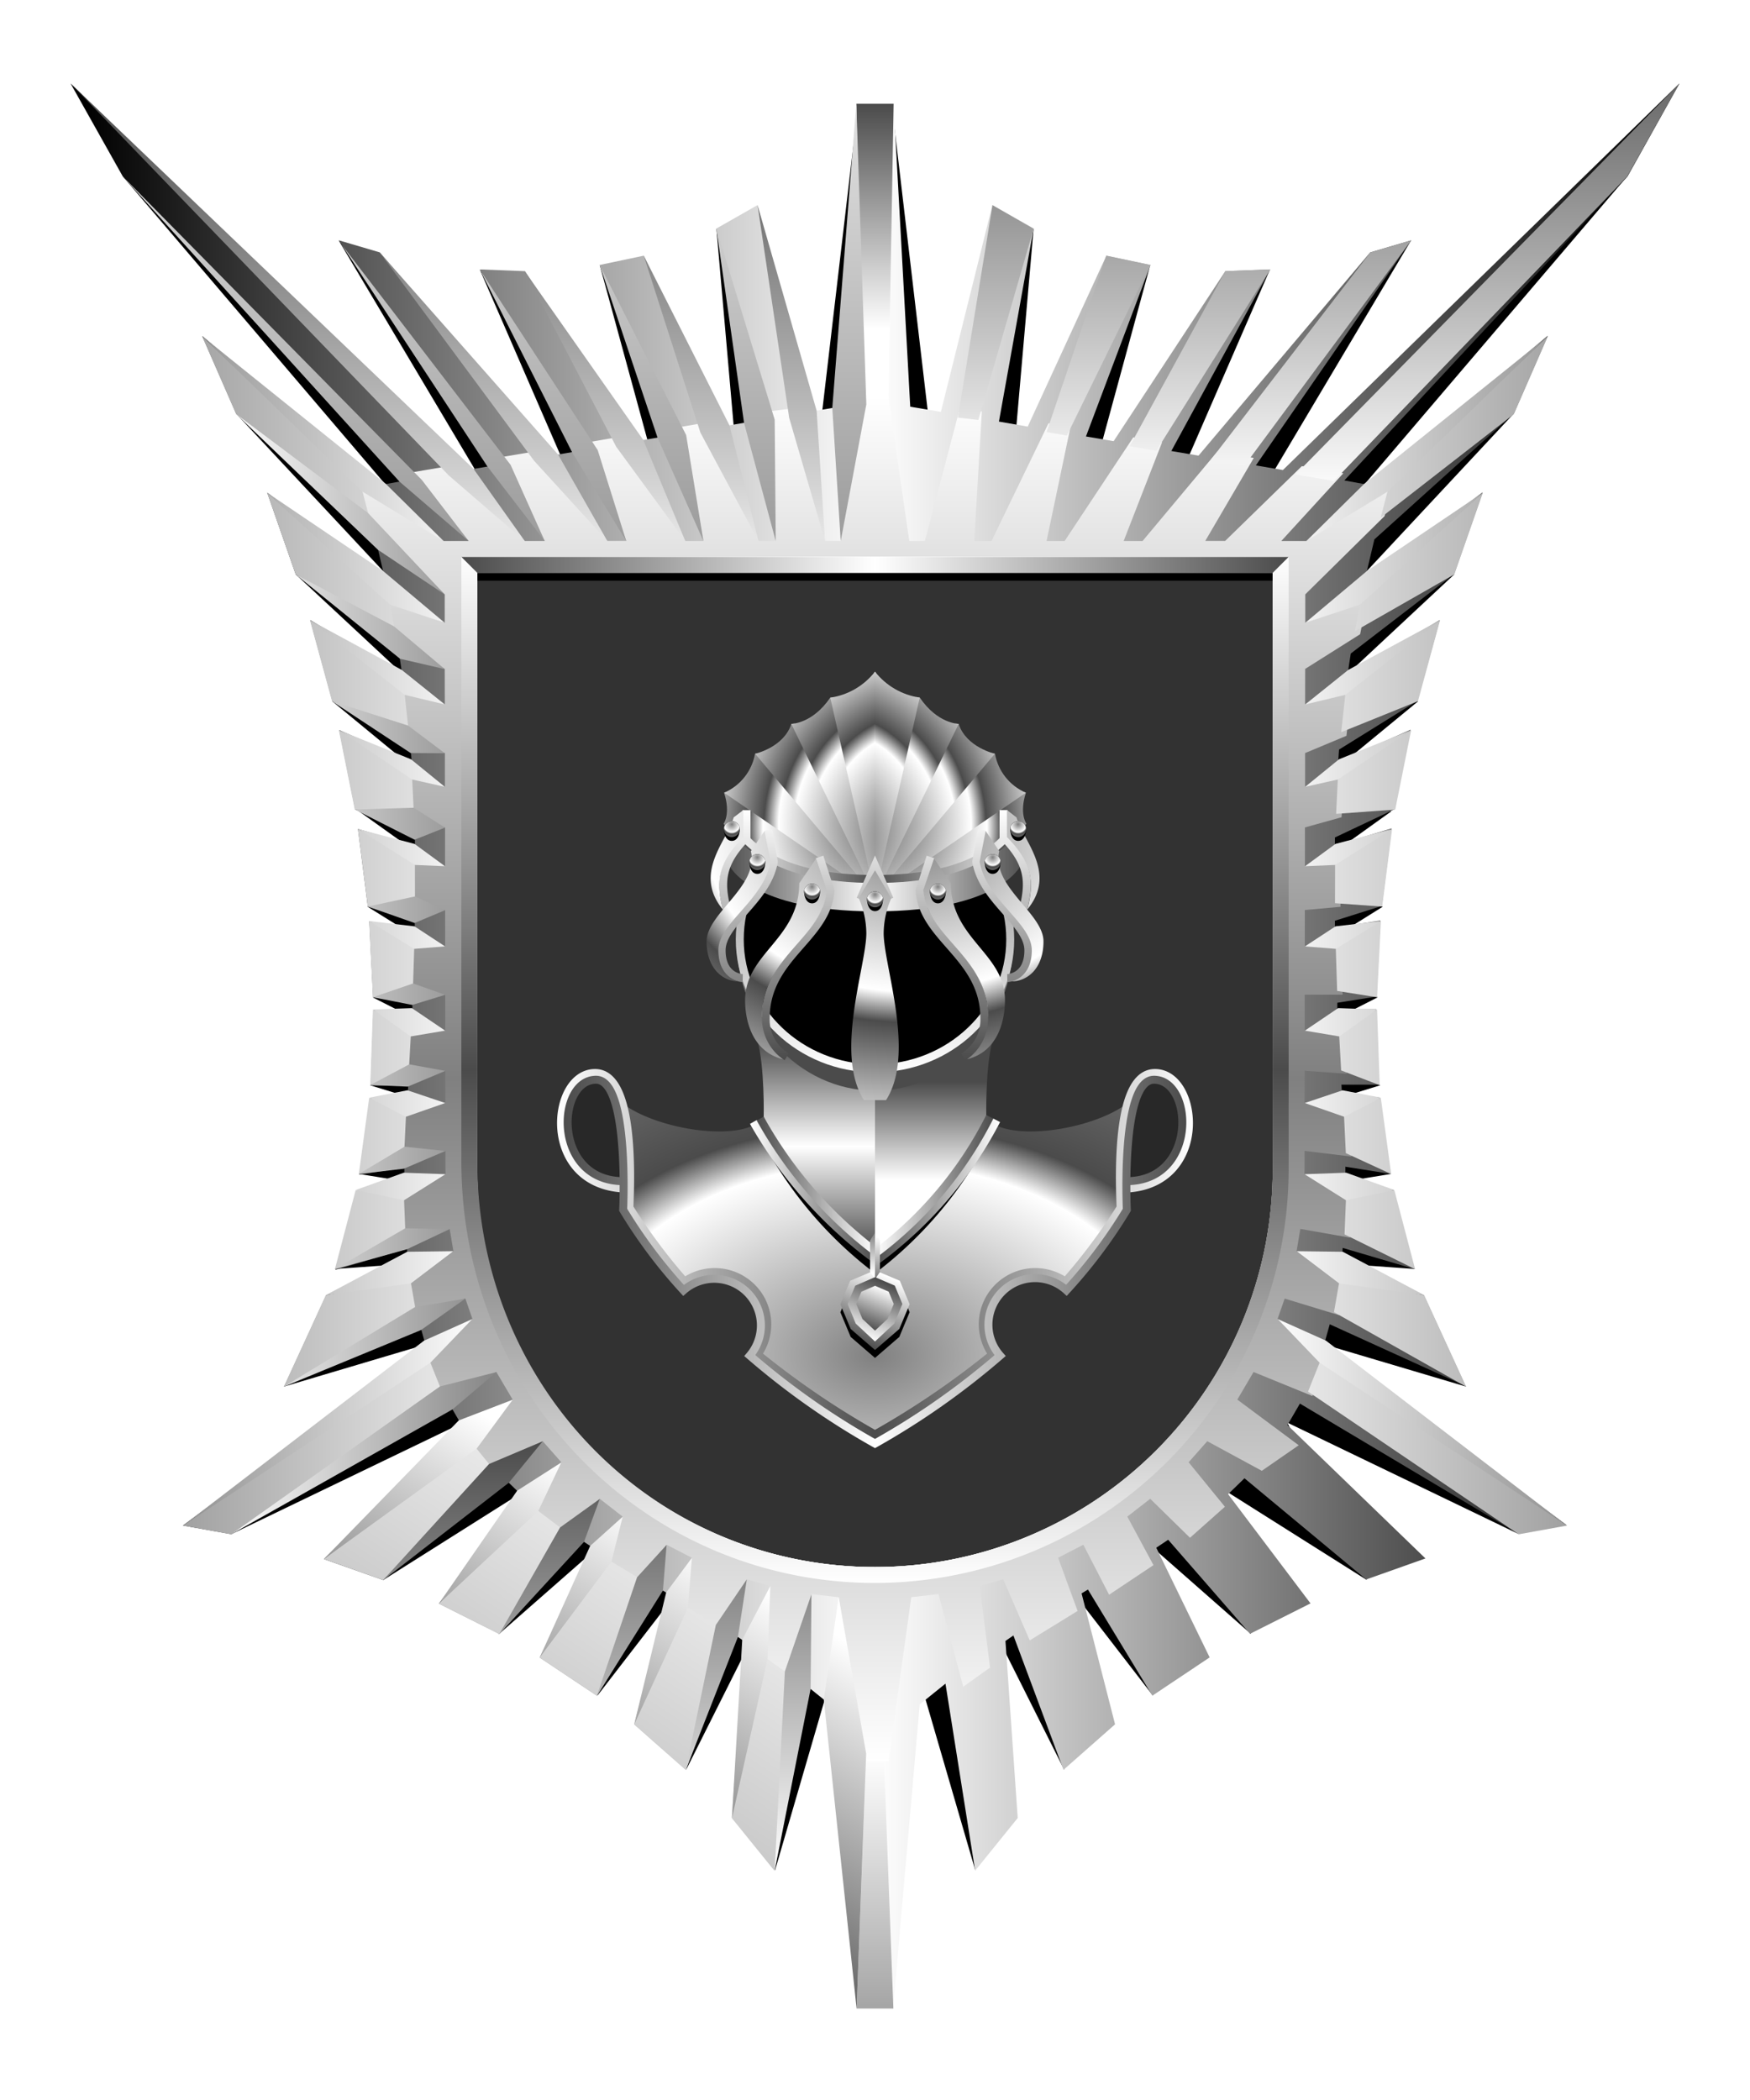 <svg xmlns="http://www.w3.org/2000/svg" xmlns:xlink="http://www.w3.org/1999/xlink" viewBox="0 0 220 264"><path d="M60 72v75a50 50 0 0 0 50 50 50 50 0 0 0 50-50V72Z" fill="#323232"/><defs><linearGradient gradientUnits="userSpaceOnUse" id="h98-a" x1="102.61" x2="102.61" y1="157.45" y2="130.79"><stop offset="0" stop-color="#4b4b4b"/><stop offset=".5" stop-color="#fff"/><stop offset="1" stop-color="#4b4b4b"/></linearGradient><linearGradient gradientUnits="userSpaceOnUse" id="h98-e" x1="117.39" x2="117.39" y1="148.38" y2="135.97"><stop offset="0" stop-color="#fff"/><stop offset="1" stop-color="#4b4b4b"/></linearGradient><linearGradient gradientUnits="userSpaceOnUse" id="h98-b" x1="110" x2="110" y1="128.66" y2="112.26"><stop offset="0" stop-color="#4b4b4b"/><stop offset="1" stop-color="#fff"/></linearGradient><linearGradient gradientUnits="userSpaceOnUse" id="h98-d" x1="110" x2="110" y1="101.39" y2="134.82"><stop offset="0" stop-color="gray"/><stop offset="1" stop-color="#fff"/></linearGradient><linearGradient id="h98-k" x1="90.94" x2="129.06" xlink:href="#h98-a" y1="110.48" y2="110.48"/><linearGradient gradientUnits="userSpaceOnUse" id="h98-c" x1="91.86" x2="128.14" y1="107.14" y2="107.14"><stop offset="0" stop-color="#fff"/><stop offset=".5" stop-color="#4b4b4b"/><stop offset="1" stop-color="#fff"/></linearGradient><linearGradient id="h98-n" x1="110" x2="110" xlink:href="#h98-b" y1="133.26" y2="101.84"/><linearGradient id="h98-p" x1="70.03" x2="149.97" xlink:href="#h98-c" y1="157.65" y2="157.65"/><linearGradient id="h98-q" x1="70.86" x2="149.14" xlink:href="#h98-a" y1="158.65" y2="158.65"/><linearGradient id="h98-s" x1="94.28" x2="125.73" xlink:href="#h98-c" y1="149.84" y2="149.84"/><linearGradient id="h98-t" x1="95.12" x2="124.89" xlink:href="#h98-a" y1="149.13" y2="149.13"/><linearGradient gradientTransform="scale(-1 1) rotate(-22.51 0 136)" id="h98-u" x1="-111.96" x2="-111.96" xlink:href="#h98-b" y1="125.12" y2="115.86"/><linearGradient gradientTransform="rotate(45 -5.46 158)" id="h98-v" x1="73.3" x2="76.92" xlink:href="#h98-d" y1="74.83" y2="78.46"/><linearGradient gradientTransform="scale(-1 1) rotate(45 0 172)" id="h98-w" x1="-86.14" x2="-89.77" xlink:href="#h98-d" y1="241.98" y2="238.36"/><linearGradient gradientTransform="scale(-1 1) rotate(-22.51 -.02 136)" id="h98-x" x1="-111.95" x2="-111.95" xlink:href="#h98-e" y1="117.4" y2="122.93"/><linearGradient gradientTransform="scale(-1 1) rotate(-22.51 -.02 136)" id="h98-y" x1="-111.95" x2="-111.95" xlink:href="#h98-e" y1="124.17" y2="116.64"/><radialGradient cx="21.66" cy="-.18" gradientUnits="userSpaceOnUse" id="h98-g" r="23.16"><stop offset="0" stop-color="#4b4b4b"/><stop offset=".55" stop-color="#fff"/><stop offset=".64" stop-color="#4b4b4b"/><stop offset="1" stop-color="#fff"/></radialGradient><radialGradient cx=".5" cy=".2" id="h98-f" r="1"><stop offset="0" stop-color="gray"/><stop offset=".5" stop-color="#fff"/><stop offset=".6" stop-color="#4b4b4b"/><stop offset="1" stop-color="gray"/></radialGradient><radialGradient cx=".5" cy=".75" id="h98-j" r="1.1" xlink:href="#h98-f"/><radialGradient cx=".5" cy=".15" id="h98-o" r="1"><stop offset="0" stop-color="gray"/><stop offset=".5" stop-color="#fff"/><stop offset=".6" stop-color="#4b4b4b"/><stop offset="1" stop-color="#fff"/></radialGradient><symbol id="h98-h" viewBox="0 0 26.96 6.98"><path d="m.92 0 26.04 6.98H0" fill="url(#h98-g)"/></symbol><symbol id="h98-m" viewBox="0 0 26.18 27"><use height="6.98" transform="matrix(.966 .259 -.266 .992 1.85 13.1)" width="26.96" xlink:href="#h98-h"/><use height="6.98" transform="matrix(.866 .5 -.521 .903 6.33 7.22)" width="26.96" xlink:href="#h98-h"/><use height="6.98" transform="rotate(45 3 16.15) scale(1 1.079)" width="26.96" xlink:href="#h98-h"/><use height="6.98" transform="matrix(.5 .866 -.941 .543 19.13 -.14)" width="26.96" xlink:href="#h98-h"/><use height="6.98" transform="matrix(.259 .966 -.985 .264 25.94 -.89)" width="26.96" xlink:href="#h98-h"/></symbol><symbol id="h98-r" viewBox="0 0 2 2.48"><path d="M2 1c0 .55-.23 1.48-1 1.48S0 1.55 0 1a1 1 0 0 1 2 0Z"/><circle cx="1" cy="1" fill="url(#h98-f)" r="1"/></symbol><clipPath id="h98-l"><path d="M129.03 103.55s-.92-1.25-.06-3.89a6.6 6.6 0 0 1-3.89-4.9s-3.61-.8-4.57-3.76c0 0-2.63 0-4.88-3.3a8.76 8.76 0 0 1-5.63-3.26 8.76 8.76 0 0 1-5.63 3.27C102.12 91 99.49 91 99.49 91c-.96 2.97-4.57 3.76-4.57 3.76a6.61 6.61 0 0 1-3.89 4.9c.86 2.64-.06 3.9-.06 3.9 1.56 2.23 5.22 6.94 19.03 6.94s17.47-4.71 19.03-6.95Z" fill="none"/></clipPath><filter id="h98-i"><feDropShadow dx="0" dy="2" stdDeviation="0"/></filter></defs><g filter="url(#h98-i)"><path d="M79.47 148.49c-12.98 0-6.97-17.45-2.62-11.14 7.9 11.46 58.06 11.96 66.3 0 4.36-6.3 10.36 11.14-2.62 11.14Z" fill="#282828"/><path d="M143.13 137.35c-3.33 4.46-16.78 6.73-19.16 3.06H95.99c-2.38 3.67-15.83 1.4-19.16-3.06a21.31 21.31 0 0 1 1.5 14.74 63.43 63.43 0 0 0 7.57 10.12 5.86 5.86 0 0 1 8.34 8.21 95.7 95.7 0 0 0 15.74 11.06 95.7 95.7 0 0 0 15.74-11.06 5.86 5.86 0 0 1 8.33-8.2 63.43 63.43 0 0 0 7.59-10.13 21.32 21.32 0 0 1 1.49-14.74Z" fill="url(#h98-j)"/><path d="M95.21 130.79c.93 3.24.8 9.62.8 9.62s8.15 17.04 13.99 17.04V130.8Z" fill="url(#h98-a)"/><path d="M124.79 130.79H110v26.66c5.84 0 13.99-17.04 13.99-17.04s-.13-6.38.8-9.62Z" fill="url(#h98-e)"/><ellipse cx="110" cy="118.1" fill="url(#h98-b)" rx="17.39" ry="19.01"/><ellipse cx="110" cy="118.1" rx="17" ry="16.21" stroke="url(#h98-d)"/><path d="M129.06 106.38H90.94l.77 2.46s2.64 5.73 18.29 5.73 18.29-5.73 18.29-5.73Z" fill="url(#h98-k)"/><g clip-path="url(#h98-l)"><use height="27" transform="matrix(.881 0 0 1.047 87.06 84.4)" width="26.18" xlink:href="#h98-m"/><use height="27" transform="matrix(-.881 0 0 1.047 132.94 84.4)" width="26.18" xlink:href="#h98-m"/></g><path d="M92.28 103.55c1.46 2.24 4.86 6.95 17.72 6.95s16.26-4.71 17.72-6.95" fill="none" stroke="url(#h98-c)"/><path d="m103.03 107.73 1.37 4.24c-.44 6.08-8.14 8.29-8.14 16.07a5.44 5.44 0 0 0 2.64 4.81m-2.32-28.5.7 4c-.87 4.88-6.56 7.67-6.56 11.12s2.65 3.49 2.65 3.49m-1.99-8.61c-.84-3.37-.83-5.76 2.47-9.1v-3.4m23.12 5.88-1.36 4.24c.43 6.08 8.14 8.29 8.14 16.07a5.44 5.44 0 0 1-2.65 4.82m-9.26-19.8-1.84-4.25-1.84 4.25m18.47 9.9s2.65-.03 2.65-3.49-5.69-6.25-6.55-11.13l.7-4m2.73-2.5v3.4c3.3 3.35 3.3 5.74 2.46 9.1" fill="none" stroke="url(#h98-n)"/><path d="M108.61 138.3c-3.75-5.85.3-16.87.3-20.98a11.25 11.25 0 0 0-.95-4.4l2.04-3.51 2.05 3.5a11.25 11.25 0 0 0-.96 4.4c0 4.12 4.05 15.14.3 20.99Zm-8.13-27.26c-.03 7.07-6.81 8.78-6.81 14.72 0 2.28.73 6.4 4.77 7.41a6.32 6.32 0 0 1-2.65-5.23c0-7.78 7.7-9.99 8.14-16.06l-1.34-3.93ZM94.4 107c1.04 4.43-5.57 7.82-5.57 11.34s2.15 5.05 4.01 5.03c0 0-2.53-.45-2.53-3.9s5.69-6.25 6.56-11.14l-.76-3.87Zm-2.17-4.24c-.73 2.85-5.18 6.95-1.36 11.58-.84-3.36-.73-5.76 2.57-9.1v-3.4Zm25.2 5.18-1.35 3.93c.43 6.07 8.14 8.28 8.14 16.06a6.32 6.32 0 0 1-2.64 5.23c4.03-1 4.76-5.13 4.76-7.41 0-5.94-6.78-7.65-6.81-14.72Zm6.48-3.48-.75 3.87c.86 4.89 6.55 7.68 6.55 11.14s-2.53 3.9-2.53 3.9c1.86.02 4-1.5 4-5.03s-6.6-6.91-5.56-11.34Zm2.68-2.63v3.4c3.3 3.35 3.4 5.75 2.56 9.1 3.82-4.62-.62-8.72-1.35-11.56Z" fill="url(#h98-o)"/><path d="M78.48 149.42c-10.6-.49-9.29-14.53-3.67-14.53 4.86 0 4.5 12.45 4.32 16.93a71.82 71.82 0 0 0 6.92 9.29 6.63 6.63 0 0 1 8.5.76 6.54 6.54 0 0 1 .7 8.4A105.12 105.12 0 0 0 110 180.33a105.12 105.12 0 0 0 14.76-10.06 6.54 6.54 0 0 1 .69-8.4 6.63 6.63 0 0 1 8.5-.76 71.82 71.82 0 0 0 6.92-9.29c-.17-4.47-.54-16.93 4.32-16.93 5.62 0 6.93 14.05-3.67 14.54" fill="none" stroke="url(#h98-p)"/><path d="M141.6 148.49c9 0 8.45-12.75 3.47-12.75-4.2 0-3.41 16.35-3.41 16.35a63.43 63.43 0 0 1-7.59 10.12 5.86 5.86 0 0 0-8.34 8.21A95.7 95.7 0 0 1 110 181.48a95.7 95.7 0 0 1-15.74-11.06 5.86 5.86 0 0 0-8.33-8.2 63.43 63.43 0 0 1-7.59-10.13s.8-16.35-3.41-16.35c-4.99 0-5.53 12.75 3.47 12.75" fill="none" stroke="url(#h98-q)"/><use height="2.48" transform="translate(109 112.06)" width="2" xlink:href="#h98-r"/><use height="2.48" transform="translate(101.09 111.08)" width="2" xlink:href="#h98-r"/><use height="2.48" transform="translate(94.21 107.38)" width="2" xlink:href="#h98-r"/><use height="2.48" transform="translate(91 103.23)" width="2" xlink:href="#h98-r"/><use height="2.48" transform="matrix(-1 0 0 1 118.91 111.08)" width="2" xlink:href="#h98-r"/><use height="2.48" transform="matrix(-1 0 0 1 125.79 107.38)" width="2" xlink:href="#h98-r"/><use height="2.48" transform="matrix(-1 0 0 1 129 103.23)" width="2" xlink:href="#h98-r"/><path d="M124.8 141.05a50.1 50.1 0 0 1-14.8 18.4 50.11 50.11 0 0 1-14.8-18.4" fill="none" stroke="#000"/><path d="M125.28 140.83a50.64 50.64 0 0 1-15.07 17.62 55.35 55.35 0 0 1-15.49-17.41" fill="none" stroke="url(#h98-s)"/><path d="M124.43 140.4a48.79 48.79 0 0 1-14.22 17.05 53.51 53.51 0 0 1-14.64-16.83" fill="none" stroke="url(#h98-t)"/><path d="m110 161.23 2.74 1.16 1.07 2.57-1.17 2.81-2.64 2.28-2.64-2.28-1.17-2.8 1.07-2.58 2.74-1.16z" fill="none" stroke="#000"/><path d="m110 160.23 2.74 1.16 1.07 2.57-1.17 2.81-2.64 2.28-2.64-2.28-1.17-2.8 1.07-2.58 2.74-1.16z" fill="none" stroke="url(#h98-u)"/><path d="m110 160.81-.62-.9v-3.96l.62-1v5.86z" fill="url(#h98-v)"/><path d="m110 160.81.62-.9v-3.96l-.62-1v5.86z" fill="url(#h98-w)"/><path d="m110 161.1 2.1.9.8 1.93-.9 2.17-2 1.86-2-1.86-.9-2.17.8-1.92Z" fill="url(#h98-x)" stroke="url(#h98-y)"/></g><defs><linearGradient id="fr4-a" x1="0" x2="1" y1="0" y2="0"><stop offset="0" stop-color="#fff"/><stop offset="1" stop-color="#4b4b4b"/></linearGradient><linearGradient id="fr4-b" x1="0" x2="1" xlink:href="#fr4-a" y1="0" y2="2"/><linearGradient id="fr4-c" x1="0" x2="0" xlink:href="#fr4-a" y1=".75" y2="0"/><linearGradient id="fr4-d" x1="0" x2="0" xlink:href="#fr4-a" y1="0" y2="1.5"/><linearGradient id="fr4-e" x1="0" x2="0" xlink:href="#fr4-a" y1="1" y2="0"/><linearGradient id="fr4-g" x1="0" x2="0" xlink:href="#fr4-a" y1="1" y2="0"/><linearGradient id="fr4-f" x1=".35" x2=".6" xlink:href="#fr4-a" y1=".2" y2=".7"/><linearGradient id="fr4-h" x1="1" x2="0" xlink:href="#fr4-a" y1="0" y2="0"/><linearGradient id="fr4-j" x1="0" x2="0" xlink:href="#fr4-a" y1="0" y2="2"/><linearGradient id="fr4-i" x1="0" x2="1" y1="0" y2="0"><stop offset="0"/><stop offset=".5" stop-color="#fff"/><stop offset="1"/></linearGradient><linearGradient gradientUnits="userSpaceOnUse" id="fr4-k" x1="110" x2="110" y1="221.44" y2="49.83"><stop offset="0" stop-color="#fff"/><stop offset=".5" stop-color="gray"/><stop offset="1" stop-color="#fff"/></linearGradient><linearGradient gradientUnits="userSpaceOnUse" id="fr4-m" x1="110" x2="110" y1="199.01" y2="69.96"><stop offset="0" stop-color="#fff"/><stop offset=".5" stop-color="#4b4b4b"/><stop offset="1" stop-color="#fff"/></linearGradient><linearGradient gradientUnits="userSpaceOnUse" id="fr4-n" x1="58" x2="162" y1="71.01" y2="71.01"><stop offset="0" stop-color="#4b4b4b"/><stop offset=".5" stop-color="#fff"/><stop offset="1" stop-color="#4b4b4b"/></linearGradient><symbol id="fr4-l" viewBox="0 0 100.04 242.01"><path d="m75.33 51.44-3.59 10.27-12.5 7.14.78-3.93Zm-5.38 16.01-11.83 8.58-.6 5.52 9.65-3.9ZM66.31 81.3l-9.18 5.46-.25 5.06 7.43-.54Zm-2.4 12.44-7.16 3.68-.01 5.63 5.93.43Zm-1.4 11.57-5.7 2.56.2 6.21 5.02.8Zm-.48 11.12-4.8 2.63.28 5.01 4.85 1.86Zm.47 11.1-4.66 1.58.26 5.36 5.7 2.63Zm1.7 11.6-6.06.53-.2 5.02 8.87 4.38Zm-6.85 11.1-.74 4.23 16.62 9.38-5.27-11.49Zm-2.3 9.96-1.7 4.26 26.48 17.94 6.08-1.1Zm7.43-105.6 16.74-13.02 4.28-9.8-20.02 18.98Z" fill="url(#fr4-a)"/><path d="m68.19 185.5-7.45 2.64-13.65-14.18 2.24-2.75ZM41.83 179l-3.92 2.98 8.23 12.95 7.6-3.82Zm-9.1 6.4-4.6 2.81 5.74 14.47 7.2-4.8Zm-9.55 5.76-5.02 3.09L22.7 212l6.48-5.72Zm-10.29 6.58-3.1 2.22 1.74 24.73 5.36-6.63Z" fill="url(#fr4-b)"/><path d="m13.68 15.3 5.17 2.96L11.9 42.3 9.33 42Zm9.35 28.96 10.5-21.43-5.55-1.18-7.5 22.17Zm7.9 1.34 3.35.57 14.31-22.78-5.64.2Zm10.19 1.73 4.23.72 20.97-28.33-5.15 1.53Zm15.48 2.64 36.88-38.29L100.04 0 51.78 49.15Z" fill="url(#fr4-c)"/><path d="m11.52 42.26 7.33-24-3.48 24.42-3.98 14.84ZM0 40.34 1.26 2.57l3.02 38.22-1.06 16.73Zm20.48 17.18 5.77-13 7.27-21.7L22.65 44.2Zm9.7 0 6.81-11.16 11.6-22.97-14.82 22.7Zm10.25 0 7.2-9.36 18.4-28-21.31 27.79Zm9.56 0 8.7-7.47 34.79-38.37-37.6 38.16Z" fill="url(#fr4-d)"/><path d="M49.37 48.46 100.04 0 52.5 49.27l-9.56 8.25Zm-16.81 9.06 9.2-10.08 19.41-26.2-22.42 25.41Zm-9.8 0 8.67-11.83 11.52-22.1-14.92 21.24Zm-9.2 0 7.3-13.63 7.12-22.24L17.2 42.99Zm-8.37 0L9.7 42.03l3.97-26.73-7.42 25.83Z" fill="url(#fr4-e)"/><path d="m44.46 165.47 6.77 2.6 16.96 17.43-19.2-13.88Zm-.57 11.43-5.54-3.54 2.89 6.1 12.5 11.65Zm-13.26 3.28 4.09 3.67 6.34 14.02-9.02-12.05Zm-8.7 5.17 3.23 4.35 4.02 16.58-6.75-14.66Zm-9.86 3.54 3.53 6.75 1.29 22.42-4.47-19.99Zm-6.72 14.26L3.47 190.3.02 209.95l1.2 32.07Z" fill="url(#fr4-f)"/><path d="m40.69 170.7 6.74 2.85 13.31 14.6-15.8-12.25Zm-7.18 7.24 1.98 5.4 10.65 11.59-7.64-13.4Zm-8.4 5.78 3.71 4.07 5.05 14.89-8.3-13.22Zm-10.08 4.34 3.89 5.73L22.7 212l-6.56-16.72Zm-8.13 1.87L7 201.8l4.52 22.88-1.28-25.06Z" fill="url(#fr4-g)"/><path d="m53.14 57.52 7.26-7.18 23.1-18.58-20.17 19.56Zm6.76 7.99 15.43-14.07-14.57 9.84L53 67.8Zm-1.87 11.35 11.92-9.4-11.54 6.26L53 78.06ZM57.1 87.5l9.22-6.22-9.08 3.68-4.25 3.46Zm-4.13 10.9 3.82-2.8 7.12-1.88-7.15 4.52Zm-.01 10.08 3.84-2.52 5.72-.67-5.67 3.5Zm-.01 10.59 4.18-2.83 4.9.17-4.75 3.39Zm-.01 9.1 4.75-1.6 4.82.93-4.62 2.4Zm-.03 8.95 5.24-.19 6.06 2.18-6.1 1.28Zm-.98 9.68 5.79.07 10.25 5.46-10.72-1.49Zm3.68 11.25-6.07-2.72 5.26 5.48 31.1 20.49Z" fill="url(#fr4-a)"/><path d="M79.22 41.56 61.4 58.62 53 64.24 62.64 54ZM53 73.62l5.62-1.3 13.12-10.6-12.38 6.54Zm4.29 10.55-4.3.03 4.62-3.48 9.56-3.06Zm-.5 10.9 7.52-3.8-7.4-.22-3.94 2.5Zm0 10.47 5.88-2.07-5.93-1.27-3.78 1.73Zm.3 10.3 4.94-.97-5.05-1.73-4.04 1.43Zm.56 10.27 4.71-.2-4.9-2.6-4.53.82Zm.49 10.32 5.66.66-5.74-3.43-5.14.54Zm-.4 10.12 9.07 2.5-8.84-5.13-5.59.1Zm-1.76 10.16 17.25 7.12-16.51-10.02-6.3-1.04Zm23.85 25.67-27.8-15.69-5.52-4.69 7.09 1.8Z" fill="url(#fr4-h)"/></symbol></defs><path d="m166.69 170.54-.95-1.74 18.58 5.52-17.77-15.6 11.33.81L168 148.7l6.88-1.12-7.88-9.14 6.5-2-6.07-8.13 5.74-2.92-6.47-6.95 7.11-4.44-7.8-5.62 8.89-6.38-9-3.65 12.39-10.2-11.61-.88 16.15-15.07-13.25 2L190.3 52l-21.69 12.32 35.95-42.15-45.86 39.48 18.7-31.44-30.33 32.63 12.6-29L137.34 60l7.27-26.71-17.15 23.87 2.48-28.42L117.14 56l-4.8-40.89h-4.69L102.86 56l-12.8-27.26 2.49 28.42-17.16-23.85L82.67 60 60.31 33.87l12.6 29-30.34-32.66 18.7 31.44-45.84-39.48 35.94 42.15L29.68 52l20.73 22.2-13.24-2 16.18 15.07-11.6.88 12.39 10.2-9 3.65 8.86 6.34-7.77 5.66 7.12 4.44-6.48 6.95 5.75 2.92-6.07 8.13 6.5 2-7.93 9.14L52 148.7l-9.89 10.83 11.34-.81-17.77 15.6 18.58-5.52-.95 1.74-24.23 22.33 29.06-14-10 19.79 17.57-11.09-3 17.87 12.39-10.87v18.6l9.26-12 1.91 21.29 7.42-14.8 3.74 27.48 6.88-23.64h11.42l6.88 23.64 3.74-27.48 7.42 14.8 1.91-21.29 9.26 12v-18.6l12.32 10.84-3-17.87 17.57 11.09-10-19.79 29.06 14ZM161 147.01a51.06 51.06 0 0 1-51 51c-28.12 0-51-22.88-51-52V73h102Z"/><path d="m211.13 10.49-49.85 48.6-3.4-.58 19.53-28.3-5.16 1.52-21.58 25.55-3.42-.58 12.43-22.83-5.64.22L140 55.46l-3.48-.59 8.12-21.56-5.55-1.17-9.89 21.49-3.62-.63 4.36-24.27-5.18-2.95-6.48 26-3.85-.65-2.09-38.06h-4.68l-2.09 38.06-3.85.65-6.48-26-5.18 2.95L94.42 53l-3.59.62-9.89-21.48-5.55 1.17 8.12 21.56-3.51.59-14-21.37-5.64-.22L72.75 56.7l-3.42.58-21.58-25.55-5.16-1.52 19.53 28.3-3.4.58-49.85-48.6 6.56 11.68L51 60.4l-3.3.6-22.28-18.76L29.69 52l17.53 15.8 1.23 5.2-14.86-11.07 3.58 10.27 13 10 .41 2.7L39 77.94l2.79 10.21 9.85 6.12.11 1.56-9.1-4.06 2 10 7.51 3.55v1L45 104.21l1.24 9.79 5.9 1.86v.85l-5.72-.88.48 9.56 4.94.78v.81h-4.9l-.34 9.49h4.72l-.05.92-4.8.71-1.3 9.58 5.66-.9v1l-6.06 1.94-2.61 9.92 9-2.65.06.64-10.22 5.2-5.28 11.49 17.07-7.77.74 2.64L23 191.78l6.08 1.09 27.42-16.35 1.57 2.7L40.72 196l7.45 2.64 15.3-12.72 2.06 2-10.36 13.67 7.6 3.82 10.29-11.82 1.5 1-6.71 13.79 7.2 4.81 8.1-13.34.8.48-4.21 16.46 6.48 5.72 6.3-16.89 1 .69L92 228.55l5.35 6.62 3.73-23.51 3.24 2.61 3.34 38.23h4.62l3.34-38.23 3.24-2.61 3.73 23.51 5.35-6.62-1.54-22.26 1-.69 6.3 16.89 6.48-5.72-4.21-16.46.8-.48 8.1 13.34 7.2-4.81-6.71-13.79 1.5-1 10.29 11.82 7.6-3.82-10.36-13.73 2.06-2 15.3 12.72 7.45-2.64-17.35-16.77 1.57-2.7 27.42 16.35 6.08-1.09-30.49-22.59.74-2.64 17.07 7.77-5.24-11.42-10.26-5.31.06-.64 9 2.65-2.61-9.92-6.06-1.94v-1l5.66.9-1.3-9.58-4.8-.71-.05-.92h4.72l-.34-9.49h-4.9v-.81l4.94-.78.48-9.56-5.72.88v-.85l5.9-1.86 1.23-9.75-7.13 2.14v-1l7.51-3.55 2-10-9.1 4.06.11-1.56 9.85-6.12L181 77.94l-11.6 6.92.41-2.7 13-10 3.58-10.27L171.55 73l1.23-5.19L190.31 52l4.27-9.8L172.3 61l-3.3-.6 35.61-38.23ZM160 147a50 50 0 0 1-50 50 50 50 0 0 1-50-50V72h100Z" fill="url(#fr4-i)"/><path d="m108.32 50.83-.66-37.78h4.68l-.66 37.78h-3.36z" fill="url(#fr4-c)"/><path d="M111.1 220.44h-2.2l-1.21 32.06h4.62l-1.21-32.06z" fill="url(#fr4-j)"/><path d="m174.06 64.88 1.08-4.16-10.92 7.29h-3.14l7.8-8.52-5.22-.89-9.64 9.4h-2.5l6.1-10.43-4.6-.78-9.38 11.22h-2.38l4.83-12.41-3.62-.62-8.63 13.03h-2.27l3-14.32-2.76-.47-7.16 14.79h-2.17l.95-16.28-2.78-.34-4.38 16.62h-1.96l-2.63-18.18h-3.36L105.7 68h-1.96l-4.38-16.62-2.78.34.95 16.28h-2.17L88.2 53.22l-2.76.47 3 14.32h-2.28l-8.63-13.03-3.62.62L78.74 68h-2.38l-9.39-11.2-4.58.77 6.1 10.44h-2.51l-9.64-9.4-5.22.88 7.8 8.52h-3.14l-10.92-7.29 1.08 4.16 9.97 9.85v3.56l-7.74-2.8.84 4.25 6.9 4.36.01 4.45-5.85-2.02.66 5.98 5.2 2.17v4.23l-5.1-2.2.52 6.03 4.6 1.29v4.87l-4.48-1 .01 6.1 4.48.41v4.57l-4.55-.64-.2 6.72h4.76v4.5l-4.97.02-.3 5.42 5.28-.38.01 4.05-5.6.94-.28 5.8 5.89-.72V147l.02.6-5.95 2.56.22 5.44 6.24-1.1.47 2.79-6.16 3.47.8 4.58 6.86-2.1.89 2.57-6.22 5.08L55 175.5l7.4-3.02 2.05 3.47-7.72 5.74 4.64 3.2 6.86-3.71 2.34 2.65-4.56 5.59 4.39 3.9 5-4.9 2.88 2.24-3.28 6.1 5.57 3.72 3.24-6.28 3.17 1.63-2.45 6.68 6.02 3.71 3.33-7.68 2.97.83-1.3 10.27 3.36 2.4 3.1-11.64 3.43.4 2.86 20.63h3.4l2.86-20.64 3.42-.39 3.11 11.64 3.37-2.4-1.3-10.27 2.96-.83 3.33 7.68 6.02-3.7-2.45-6.69 3.17-1.63 3.24 6.28 5.58-3.72-3.29-6.1 2.88-2.24 5 4.9 4.39-3.9-4.56-5.59 2.34-2.65 6.86 3.72 4.64-3.21-7.72-5.74 2.04-3.47 7.4 3.02 1.84-4.6-6.22-5.09.89-2.56 6.86 2.09.8-4.58-6.16-3.47.47-2.8 6.24 1.1.22-5.43-5.95-2.56.02-.6v-2.32l5.9.72-.3-5.8-5.6-.94.01-4.05 5.29.38-.3-5.42-4.98-.01v-4.51h4.77l-.2-6.72-4.56.64.01-4.57 4.48-.4v-6.1l-4.47.99v-4.87l4.6-1.28.52-6.04-5.1 2.2v-4.23l5.2-2.17.66-5.98-5.86 2.02.01-4.45 6.91-4.36.84-4.25-7.74 2.8v-3.56ZM160 147.01a50 50 0 1 1-100 0V72h100Z" fill="url(#fr4-k)"/><use height="242.02" transform="matrix(-1 0 0 1 108.91 10.49)" width="100.04" xlink:href="#fr4-l"/><use height="242.02" transform="translate(111.09 10.49)" width="100.04" xlink:href="#fr4-l"/><path d="M110 198c-28.12 0-51-22.87-51-52V70.97h102v76A51.07 51.07 0 0 1 110 198Z" fill="none" stroke="url(#fr4-m)" stroke-width="2"/><path d="M160 72.01H60l-2-2h104l-2 2z" fill="url(#fr4-n)"/></svg>